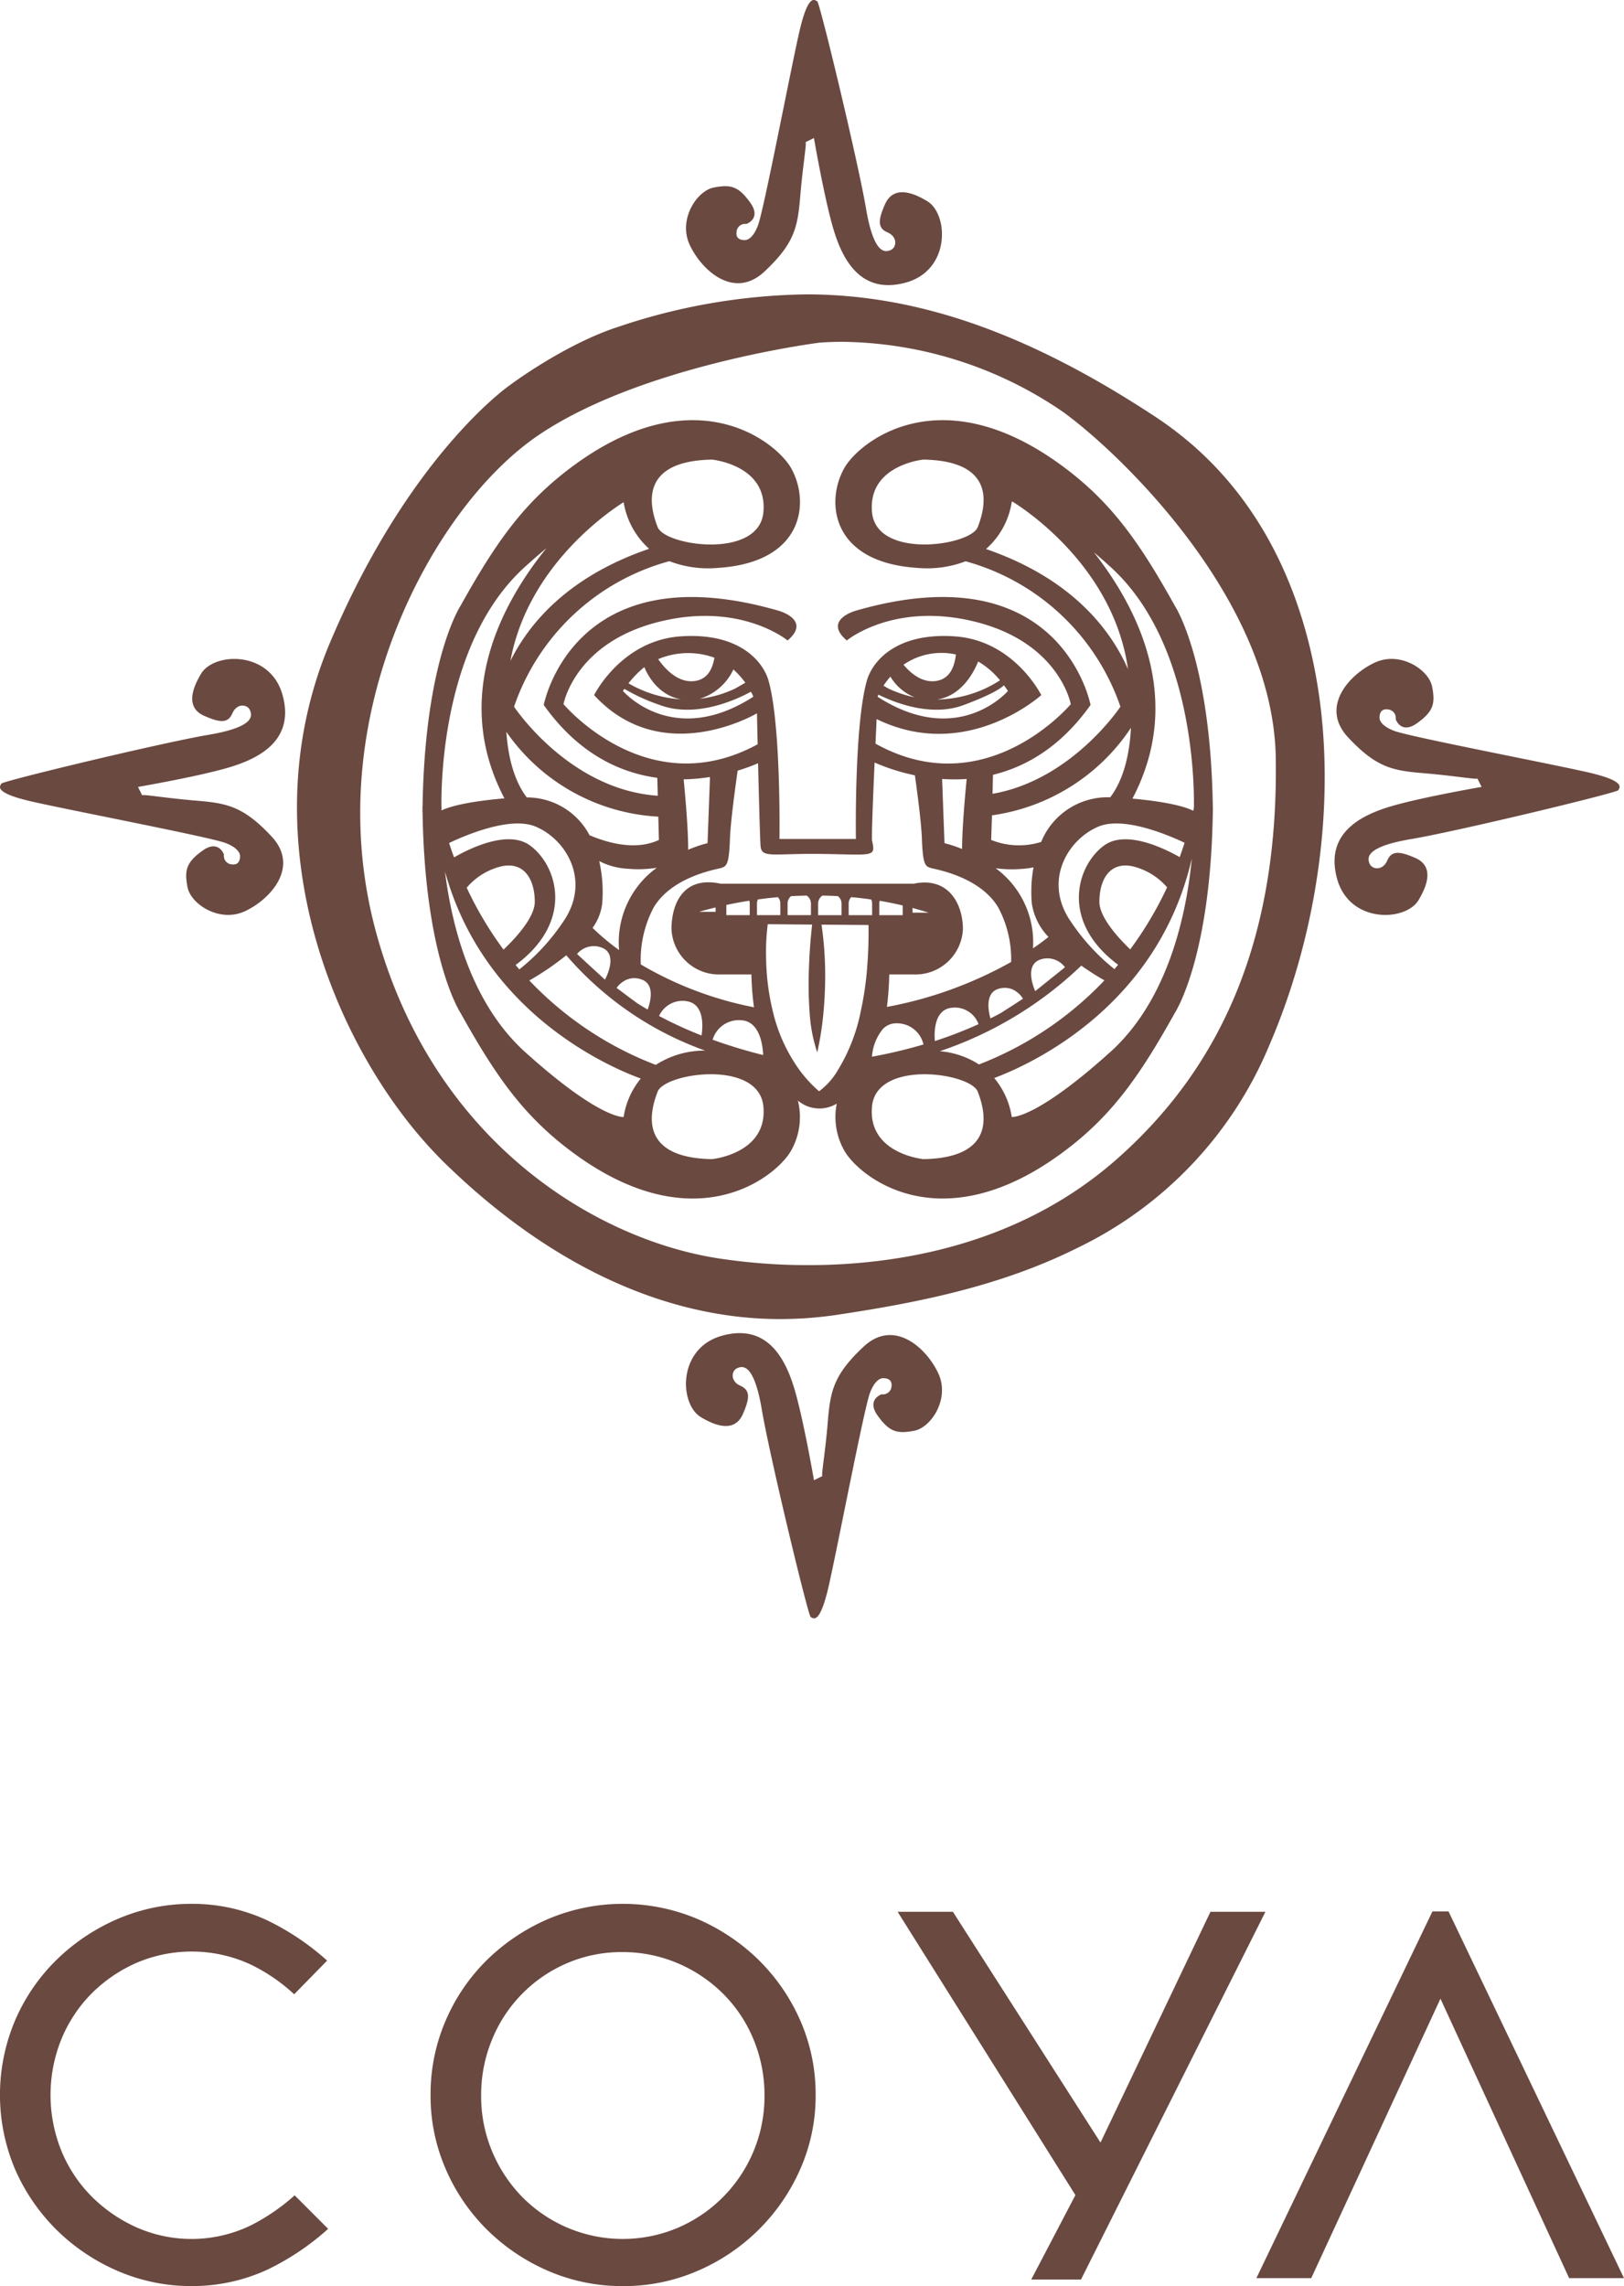 <svg id="logo-brown" xmlns="http://www.w3.org/2000/svg" xmlns:xlink="http://www.w3.org/1999/xlink" width="226.772" height="319.126" viewBox="0 0 226.772 319.126">
  <defs>
    <clipPath id="clip-path">
      <rect id="Rectangle_2" data-name="Rectangle 2" width="226.772" height="319.126" fill="#6a4940"/>
    </clipPath>
  </defs>
  <path id="Path_860" data-name="Path 860" d="M200.023,266.826,175.44,318.014H183.1l18.041-39.007,17.969,39.007h7.659l-24.5-51.188Z" fill="#6a4940"/>
  <g id="Group_788" data-name="Group 788">
    <g id="Group_787" data-name="Group 787" clip-path="url(#clip-path)">
      <path id="Path_861" data-name="Path 861" d="M26.848,319.126a25.922,25.922,0,0,1-10.385-2.1,27.84,27.84,0,0,1-8.578-5.761,27.233,27.233,0,0,1-5.8-8.492,26.63,26.63,0,0,1,.008-20.7A26.468,26.468,0,0,1,7.877,273.6a28.084,28.084,0,0,1,8.586-5.74,25.969,25.969,0,0,1,10.385-2.094,24.68,24.68,0,0,1,10.469,2.307,35.67,35.67,0,0,1,8.361,5.618l-4.6,4.7a24.767,24.767,0,0,0-6.12-4.177,19.618,19.618,0,0,0-15.871-.221,20.594,20.594,0,0,0-6.271,4.263,19.68,19.68,0,0,0-4.248,6.41,20.8,20.8,0,0,0,0,15.57,19.5,19.5,0,0,0,4.248,6.4,21,21,0,0,0,6.247,4.293A19.022,19.022,0,0,0,35,310.664a28.408,28.408,0,0,0,6.147-4.207l4.673,4.679a35.815,35.815,0,0,1-8.452,5.681,25.045,25.045,0,0,1-10.519,2.309" fill="#6a4940"/>
      <path id="Path_862" data-name="Path 862" d="M86.883,272.5a19.266,19.266,0,0,0-7.751,1.573A19.629,19.629,0,0,0,68.7,284.735a20.218,20.218,0,0,0-1.515,7.794,19.9,19.9,0,0,0,1.515,7.749,20.346,20.346,0,0,0,4.173,6.36,19.75,19.75,0,0,0,21.8,4.34,19.963,19.963,0,0,0,12.081-18.449,20.314,20.314,0,0,0-1.513-7.786,19.5,19.5,0,0,0-4.248-6.408,20.126,20.126,0,0,0-6.32-4.26,19.526,19.526,0,0,0-7.784-1.573m.083,46.624a25.911,25.911,0,0,1-10.376-2.1,27.762,27.762,0,0,1-8.579-5.761,26.9,26.9,0,0,1-5.785-8.492,25.562,25.562,0,0,1-2.108-10.33,25.907,25.907,0,0,1,2.108-10.381A26.469,26.469,0,0,1,68,273.6a28.054,28.054,0,0,1,8.595-5.74,26.754,26.754,0,0,1,20.752,0,28.063,28.063,0,0,1,8.589,5.74,27.175,27.175,0,0,1,5.827,8.483,25.619,25.619,0,0,1,2.131,10.363,25.267,25.267,0,0,1-2.131,10.314,27.471,27.471,0,0,1-14.416,14.269,25.911,25.911,0,0,1-10.376,2.1" fill="#6a4940"/>
      <path id="Path_863" data-name="Path 863" d="M144,318.211l6.169-11.786-24.826-39.549h7.717l20.612,32.216,15.353-32.216H176.7l-25.753,51.335Z" fill="#6a4940"/>
      <path id="Path_864" data-name="Path 864" d="M104.015,33.514s-1.354.117-1.162-1.154a1.179,1.179,0,0,1,1.354-1.091s2.182-.723.543-3-2.725-2.547-5.083-2.091-5,4.453-3.361,7.993,6.179,7.735,10.45,3.73,4.633-6.271,5-10.636.96-7.55.7-7.408,1.2-.589,1.2-.589,1.454,8.457,2.724,12.721,3.822,9.185,10.1,7.459,5.994-9.545,3-11.364-5-1.634-5.913.46-1.1,3.27.368,3.9c1.447.635,1.271,2.091.452,2.454s-2.368.64-3.464-5.819S114.484.365,114.116.181,112.844-1,111.573,4.634s-4.907,24.637-5.727,26.819-1.831,2.061-1.831,2.061" fill="#6a4940"/>
      <path id="Path_865" data-name="Path 865" d="M192.641,100.2s-.117-1.346,1.154-1.167a1.192,1.192,0,0,1,1.1,1.364s.719,2.182,3,.543,2.54-2.726,2.081-5.088-4.448-5-7.993-3.361-7.727,6.179-3.73,10.451,6.273,4.637,10.637,5,7.548.954,7.415.707c-.15-.255.585,1.2.585,1.2s-8.452,1.454-12.725,2.73-9.181,3.816-7.457,10.088,9.548,6,11.363,3,1.639-5-.452-5.907-3.278-1.091-3.906.364-2.1,1.275-2.459.456-.643-2.367,5.822-3.454,28.719-6.455,28.9-6.819,1.177-1.275-4.455-2.545-24.635-4.909-26.817-5.728-2.065-1.831-2.065-1.831" fill="#6a4940"/>
      <path id="Path_866" data-name="Path 866" d="M123.313,192.393s1.346-.122,1.171,1.153a1.191,1.191,0,0,1-1.372,1.088s-2.183.726-.544,3,2.725,2.55,5.1,2.09c2.358-.451,5-4.457,3.359-8S124.845,184,120.578,188s-4.64,6.272-5,10.636-.962,7.545-.72,7.412c.259-.146-1.195.585-1.195.585s-1.456-8.457-2.726-12.725-3.814-9.186-10.092-7.454-6,9.54-2.994,11.358c2.994,1.82,5,1.639,5.9-.45s1.088-3.275-.36-3.914-1.27-2.086-.46-2.454,2.367-.636,3.454,5.815,6.455,28.729,6.815,28.918,1.279,1.178,2.55-4.457,4.908-24.637,5.727-26.819,1.831-2.06,1.831-2.06" fill="#6a4940"/>
      <path id="Path_867" data-name="Path 867" d="M33.52,119.494s.111,1.35-1.161,1.171a1.186,1.186,0,0,1-1.086-1.368s-.729-2.178-3-.543-2.541,2.725-2.089,5.088,4.455,5,8,3.369,7.725-6.187,3.728-10.455-6.27-4.637-10.634-5-7.56-.957-7.418-.706-.594-1.2-.594-1.2,8.462-1.455,12.728-2.726,9.187-3.821,7.466-10.088-9.558-6-11.372-3-1.639,5,.46,5.908,3.27,1.1,3.9-.364,2.091-1.275,2.45-.456.644,2.367-5.811,3.458S.36,109.025.184,109.394-1,110.665,4.641,111.936s24.624,4.908,26.806,5.727,2.073,1.831,2.073,1.831" fill="#6a4940"/>
      <path id="Path_868" data-name="Path 868" d="M117.6,47.719c-1.038,0-2.074.034-3.085.11l-.043,0-.041.005c-1.013.129-24.992,3.31-39.173,12.871-7.9,5.332-15.385,15.515-19.992,27.255-3.9,9.929-7.517,25.439-2.549,42.91,8.209,28.918,30.785,42.2,47.608,44.793a82.817,82.817,0,0,0,12.5.944c11.98,0,29.183-2.551,43.031-14.716,15.369-13.5,22.66-31.844,22.29-56.088-.342-22.35-22.2-42.94-29.832-48.387a55.51,55.51,0,0,0-30.716-9.7m-8.663,136.42c-15.935,0-32.031-7.441-46.564-21.522-8.161-7.9-14.816-19.344-18.244-31.38-2.876-10.059-4.867-25.44,1.981-41.594,11.079-26.162,24.943-35.77,25.077-35.866l.032-.017.026-.025c.075-.054,7.651-5.731,15.21-8.148a85.332,85.332,0,0,1,26.154-4.49c15.551,0,31.05,5.44,48.767,17.116,16.02,10.561,21.3,27.4,22.928,39.666,2.023,15.4-.537,32.894-7.034,47.986a54.693,54.693,0,0,1-26.921,28.388c-10.814,5.388-22.531,7.653-33.575,9.309a54.479,54.479,0,0,1-7.837.577" fill="#6a4940"/>
      <path id="Path_869" data-name="Path 869" d="M166.705,112.809c-.026.121-.052.246-.074.372-1.031-.518-3.331-1.221-8.5-1.7,7.233-13.755.836-26.456-5.382-34.378.719.606,1.47,1.266,2.263,1.985,11.314,10.189,11.75,29.324,11.708,33.488H166.7a2.173,2.173,0,0,1,.009.23m-11.691,34.068c-10.459,9.423-13.737,9.052-13.737,9.052a11.156,11.156,0,0,0-2.449-5.439c5.041-1.887,22.827-9.909,27.591-30.653-.735,7.684-3.242,19.69-11.4,27.04M128.939,161.81s-7.792-.752-7.174-7.349,13.74-4.711,14.764-2.074,2.869,9.239-7.59,9.423m-7.932-25.794a44.388,44.388,0,0,1-.8,5.092,25.1,25.1,0,0,1-3.219,8.295,9.792,9.792,0,0,1-2.616,2.934,18.1,18.1,0,0,1-2.743-2.977,23.015,23.015,0,0,1-3.747-8.319,33.644,33.644,0,0,1-.8-5.025c-.083-1.1-.117-2.128-.117-3.036a30.379,30.379,0,0,1,.242-3.967l6.195.054c-.016.138-.032.3-.048.472-.152,1.376-.361,3.784-.42,6.477a53.668,53.668,0,0,0,.127,5.439,21.817,21.817,0,0,0,1.053,5.456,41.815,41.815,0,0,0,.861-5.448c.151-1.567.258-3.411.252-5.447a49.541,49.541,0,0,0-.511-6.94l6.562.05a62.227,62.227,0,0,1-.273,6.89M99.425,161.81c-10.46-.184-8.621-6.78-7.592-9.423s14.147-4.523,14.765,2.074-7.173,7.349-7.173,7.349m-12.342-5.881s-3.278.371-13.738-9.052c-7.55-6.8-10.259-17.584-11.212-25.243,5.418,19.675,22.7,27.225,27.342,28.926a11.1,11.1,0,0,0-2.392,5.369M61.64,112.579c-.042-4.164.392-23.3,11.705-33.488,1.063-.957,2.041-1.81,2.961-2.579-6.355,7.864-13.254,20.841-5.87,34.934-5.285.464-7.683,1.158-8.789,1.689v-.146c.01-.268.01-.41.01-.41ZM87.083,70.1a11.144,11.144,0,0,0,3.563,6.509c-11.431,3.9-16.823,10.527-19.374,15.653,2.4-12.989,13.3-20.569,15.811-22.162m12.342-5.941s7.792.752,7.173,7.35S92.861,76.22,91.833,73.581s-2.868-9.235,7.592-9.423M91.924,114l.085,3.253c-3.287,1.538-7.225.389-9.684-.661a9.89,9.89,0,0,0-8.762-5.276c-1.121-1.45-2.517-4.205-2.859-9.155A27.621,27.621,0,0,0,91.924,114m.109,27.827a3.584,3.584,0,0,1,3.989-2.04c2.416.48,2.1,3.729,1.94,4.762a56.91,56.91,0,0,1-5.929-2.722m-7.818-9.465c2.141,1.041.259,4.39.259,4.39l-1.949-1.782-1.948-1.8a3.058,3.058,0,0,1,3.638-.807m5.4,4.386a.033.033,0,0,1,.018,0c1.964.719,1.07,3.494.8,4.181-.492-.293-.977-.586-1.439-.875,0,0-.006,0-.006,0l-1.431-1.061-1.454-1.087a3.343,3.343,0,0,1,.993-.933,2.754,2.754,0,0,1,2.518-.225M83.672,120.2a9.7,9.7,0,0,0,3.938,1.07,16.446,16.446,0,0,0,4.106-.137,12.827,12.827,0,0,0-5.268,11.492,31.636,31.636,0,0,1-3.705-3.1,7.162,7.162,0,0,0,1.347-3.4,19.316,19.316,0,0,0-.418-5.924m-4.6,13.148A45.972,45.972,0,0,0,98.464,146.66a12.509,12.509,0,0,0-6.891,1.994,47.992,47.992,0,0,1-17.659-11.785,38.586,38.586,0,0,0,5.159-3.517m-8.762-.79a50.013,50.013,0,0,1-5.142-8.645,9.177,9.177,0,0,1,4.857-2.985c3.27-.694,4.649,1.96,4.649,4.962,0,2.258-2.917,5.3-4.364,6.668m3.736-14.515c-3.084-2.282-8.494.4-10.644,1.639-.258-.7-.484-1.363-.693-2.007,2.391-1.137,8.586-3.759,12.082-2.291,4.4,1.848,7.792,7.738,3.771,13.4a29.278,29.278,0,0,1-6.044,6.535c-.176-.2-.345-.406-.521-.615,8.212-6.058,5.854-13.838,2.049-16.656m25.879,8.625v.61H97.661v-.013c.643-.187,1.4-.392,2.265-.6m4.766-.56v1.634h-3.268v-1.421c.979-.209,2.055-.414,3.209-.594a1.138,1.138,0,0,1,.059.381m1.873,21.166a72.265,72.265,0,0,1-7.057-2.14,3.814,3.814,0,0,1,3.906-2.726c2.741.092,3.1,3.638,3.151,4.866m-.862-19.532v-1.634a1.228,1.228,0,0,1,.127-.556c.894-.125,1.821-.231,2.792-.318a1.279,1.279,0,0,1,.343.874v1.634Zm7.536-1.634v1.634h-3.262v-1.634a1.315,1.315,0,0,1,.484-1.012c.7-.038,1.431-.067,2.176-.083a1.316,1.316,0,0,1,.6,1.1m4.272,0v1.634H114.24v-1.634a1.349,1.349,0,0,1,.6-1.1c.719.012,1.439.037,2.167.078a1.314,1.314,0,0,1,.5,1.021m9.916,1.283v-.656c.744.2,1.495.422,2.25.656Zm-4.641.351v-1.634a1.116,1.116,0,0,1,.058-.373q1.581.27,3.21.652v1.355Zm-4.274,0v-1.634a1.259,1.259,0,0,1,.352-.882c.913.083,1.85.188,2.793.326a1.358,1.358,0,0,1,.127.556v1.634Zm4.81,15.853a2.574,2.574,0,0,1,1.932-.756,3.776,3.776,0,0,1,3.7,2.955,70.132,70.132,0,0,1-6.9,1.656c-.1.017-.192.038-.292.058a6.843,6.843,0,0,1,1.557-3.913m-22.643-22.437c.87-.23,1.128-.69,1.255-4.043.091-2.516.761-7.321,1.077-9.548a26.84,26.84,0,0,0,2.852-1.034c.117,4.8.268,10.474.343,11.51.125,1.848,1.756,1.037,8.795,1.154s7.284.46,6.783-1.848c-.094-.426.134-6.208.351-10.912a28.3,28.3,0,0,0,5.626,1.782c.335,2.408.9,6.6.979,8.9.134,3.353.384,3.813,1.262,4.043s6.911,1.267,9.418,5.543a15.356,15.356,0,0,1,1.782,7.571,56.429,56.429,0,0,1-17.346,6.276,44.981,44.981,0,0,0,.328-4.536h3.392a6.63,6.63,0,0,0,6.891-6.33c0-3.5-2.016-7.37-6.891-6.33H100.653c-5.259-1.153-6.888,2.835-6.888,6.33a6.627,6.627,0,0,0,6.888,6.33h4.273a39.031,39.031,0,0,0,.361,4.586c-.076-.013-.143-.025-.21-.042a49.76,49.76,0,0,1-15.6-5.941,15.636,15.636,0,0,1,1.781-7.914c2.509-4.276,8.537-5.309,9.423-5.543m-1.539-12.7L98.8,117.7a18.018,18.018,0,0,0-2.709.924c.018-2.989-.46-8.131-.626-9.829a26.462,26.462,0,0,0,3.678-.33m35.844.272c-.165,1.613-.643,6.747-.643,9.783a17.381,17.381,0,0,0-2.459-.82l-.332-8.959a25.561,25.561,0,0,0,3.434,0m7.864,30.669-1.135.744-1.9,1.221c-.475.268-.986.526-1.512.794-.2-.7-.9-3.524,1.112-4.13a2.928,2.928,0,0,1,1.8.008,3.3,3.3,0,0,1,1.629,1.363m5.864-4.385-2.082,1.672-2.068,1.66s-1.629-3.453.579-4.361a3.035,3.035,0,0,1,3.571,1.029m-4.625-8.889a8.529,8.529,0,0,0,2.325,4.654c-.679.543-1.4,1.078-2.166,1.6a12.811,12.811,0,0,0-5.21-11.188,17.211,17.211,0,0,0,3.779.083,10.459,10.459,0,0,0,1.506-.209,18.86,18.86,0,0,0-.234,5.063m-13.542,19.186c-.091-1.05-.175-4.307,2.274-4.637a3.515,3.515,0,0,1,3.827,2.279,58.4,58.4,0,0,1-6.1,2.358m20.45-10.527c1.229.869,2.38,1.571,3.226,2.057A47.939,47.939,0,0,1,136.7,148.591a11.932,11.932,0,0,0-5.464-1.848,52.893,52.893,0,0,0,19.764-11.956m11.971-10.92a50.593,50.593,0,0,1-5.149,8.662c-1.447-1.388-4.305-4.394-4.305-6.635,0-3,1.369-5.656,4.637-4.962a9.2,9.2,0,0,1,4.817,2.935m-8.83-5.82c-3.8,2.813-6.163,10.573,1.991,16.631-.167.2-.336.406-.511.61a29.315,29.315,0,0,1-6-6.5c-4.029-5.657-.634-11.547,3.763-13.4,3.48-1.459,9.61,1.112,12.033,2.258-.208.644-.442,1.313-.686,2.006-2.189-1.245-7.549-3.862-10.586-1.605m-15.626-4.231A27.925,27.925,0,0,0,157.925,101.6c-.277,5.283-1.73,8.193-2.9,9.7a10.017,10.017,0,0,0-9.639,6.23,10.414,10.414,0,0,1-6.982-.276Zm-.836-37.174a10.974,10.974,0,0,0,3.6-6.6,1.1,1.1,0,0,1,.134,0c2.4,1.505,14.14,9.519,16.1,23.39-2.283-5.238-7.584-12.58-19.841-16.793m-1.145-3.061c-1.024,2.639-14.153,4.524-14.764-2.073s7.174-7.35,7.174-7.35c10.459.188,8.618,6.785,7.59,9.423M86.982,96.454a3.5,3.5,0,0,1,.21-.292,26.529,26.529,0,0,0,4.942,2.252c5.107,1.915,10.894-.852,12.725-1.856a5.883,5.883,0,0,1,.335.7c-11.3,7.274-18.212-.807-18.212-.807m2.994-3.323c.359.9,1.823,3.917,5.125,4.5a16.706,16.706,0,0,1-7.339-2.237,13.139,13.139,0,0,1,2.214-2.261m9.782-1.318c-.216,1.267-.777,2.981-2.725,3.253-2.449.347-4.332-1.906-5.125-3.052a10.75,10.75,0,0,1,7.85-.2m2.651,1.644a11.262,11.262,0,0,1,1.665,1.848l-1.389.8a15.969,15.969,0,0,1-4.966,1.442,7.708,7.708,0,0,0,4.69-4.092m20.26,3.519c2.374,1.171,7.418,3.132,11.922,1.438,3.9-1.462,5.174-2.324,5.59-2.754.186.246.377.51.569.794,0,0-6.91,8.081-18.215.807a1.956,1.956,0,0,1,.134-.285m1.665-2.516a6.956,6.956,0,0,0,3.395,2.885,16.05,16.05,0,0,1-3.7-1.238l-.66-.389a11.964,11.964,0,0,1,.963-1.258m9.155-3.094c-.16,1.263-.6,3.391-2.794,3.7-1.964.28-3.561-1.116-4.53-2.27a9.333,9.333,0,0,1,7.324-1.43m3.1.978a11.121,11.121,0,0,1,3.05,2.626,16.574,16.574,0,0,1-8.774,2.68c3.571-.548,5.249-4.11,5.724-5.306m32.768,20.235c-.319-20.494-5.311-28.024-5.311-28.024-4.725-8.482-8.419-13.758-14.355-18.474-17.814-14.1-29.688-4.456-31.786-.748-2.669,4.712-1.85,13.19,10.241,13.947a15.1,15.1,0,0,0,6.69-.925,31.723,31.723,0,0,1,21.62,20.294s-6.748,10.226-17.861,12.166l.065-2.655c4.609-1.116,9.474-3.9,13.623-9.746,0,0-4.016-21.472-32.781-13.16,0,0-4.65,1.267-1.255,4.155,0,0,6.663-5.543,18.212-2.541S149.521,98.3,149.521,98.3s-11.8,14.106-27.269,5.511c.092-2.015.157-3.429.157-3.429,12.559,6.117,22.992-3.348,22.992-3.348s-3.763-7.622-12.062-8.2-11.574,3.578-12.309,6.233c-1.763,6.354-1.513,22.053-1.513,22.053H108.84s.25-15.7-1.506-22.053c-.736-2.655-4.021-6.81-12.307-6.233-8.3.576-12.066,8.2-12.066,8.2,9.549,10.388,22.742,2.538,22.742,2.538s.034,1.822.093,4.323c-15.384,8.4-27.108-5.6-27.108-5.6S80.2,89.87,91.758,86.868s18.219,2.541,18.219,2.541c3.385-2.888-1.262-4.155-1.262-4.155C79.951,76.942,75.93,98.414,75.93,98.414c4.833,6.8,10.61,9.453,15.853,10.168l.066,2.5c-12.424-.845-20.067-12.433-20.067-12.433a31.684,31.684,0,0,1,21.69-20.31,15.138,15.138,0,0,0,6.73.941c12.108-.757,12.919-9.235,10.259-13.947-2.1-3.708-13.987-13.357-31.789.748-5.937,4.716-9.633,9.992-14.357,18.474,0,0-4.992,7.53-5.309,28.024H58.99c0,.133.007.272.007.41s-.007.267-.007.4h.016c.317,20.494,5.309,28.023,5.309,28.023,4.724,8.479,8.42,13.755,14.357,18.47,17.8,14.106,29.692,4.457,31.789.753a9.505,9.505,0,0,0,.953-7,4.654,4.654,0,0,0,5.427.426,9.542,9.542,0,0,0,1.063,6.572c2.1,3.7,13.972,13.353,31.786-.753,5.936-4.715,9.63-9.991,14.355-18.47,0,0,4.992-7.529,5.311-28.023h.006v-.815Z" fill="#6a4940"/>
    </g>
  </g>
</svg>
